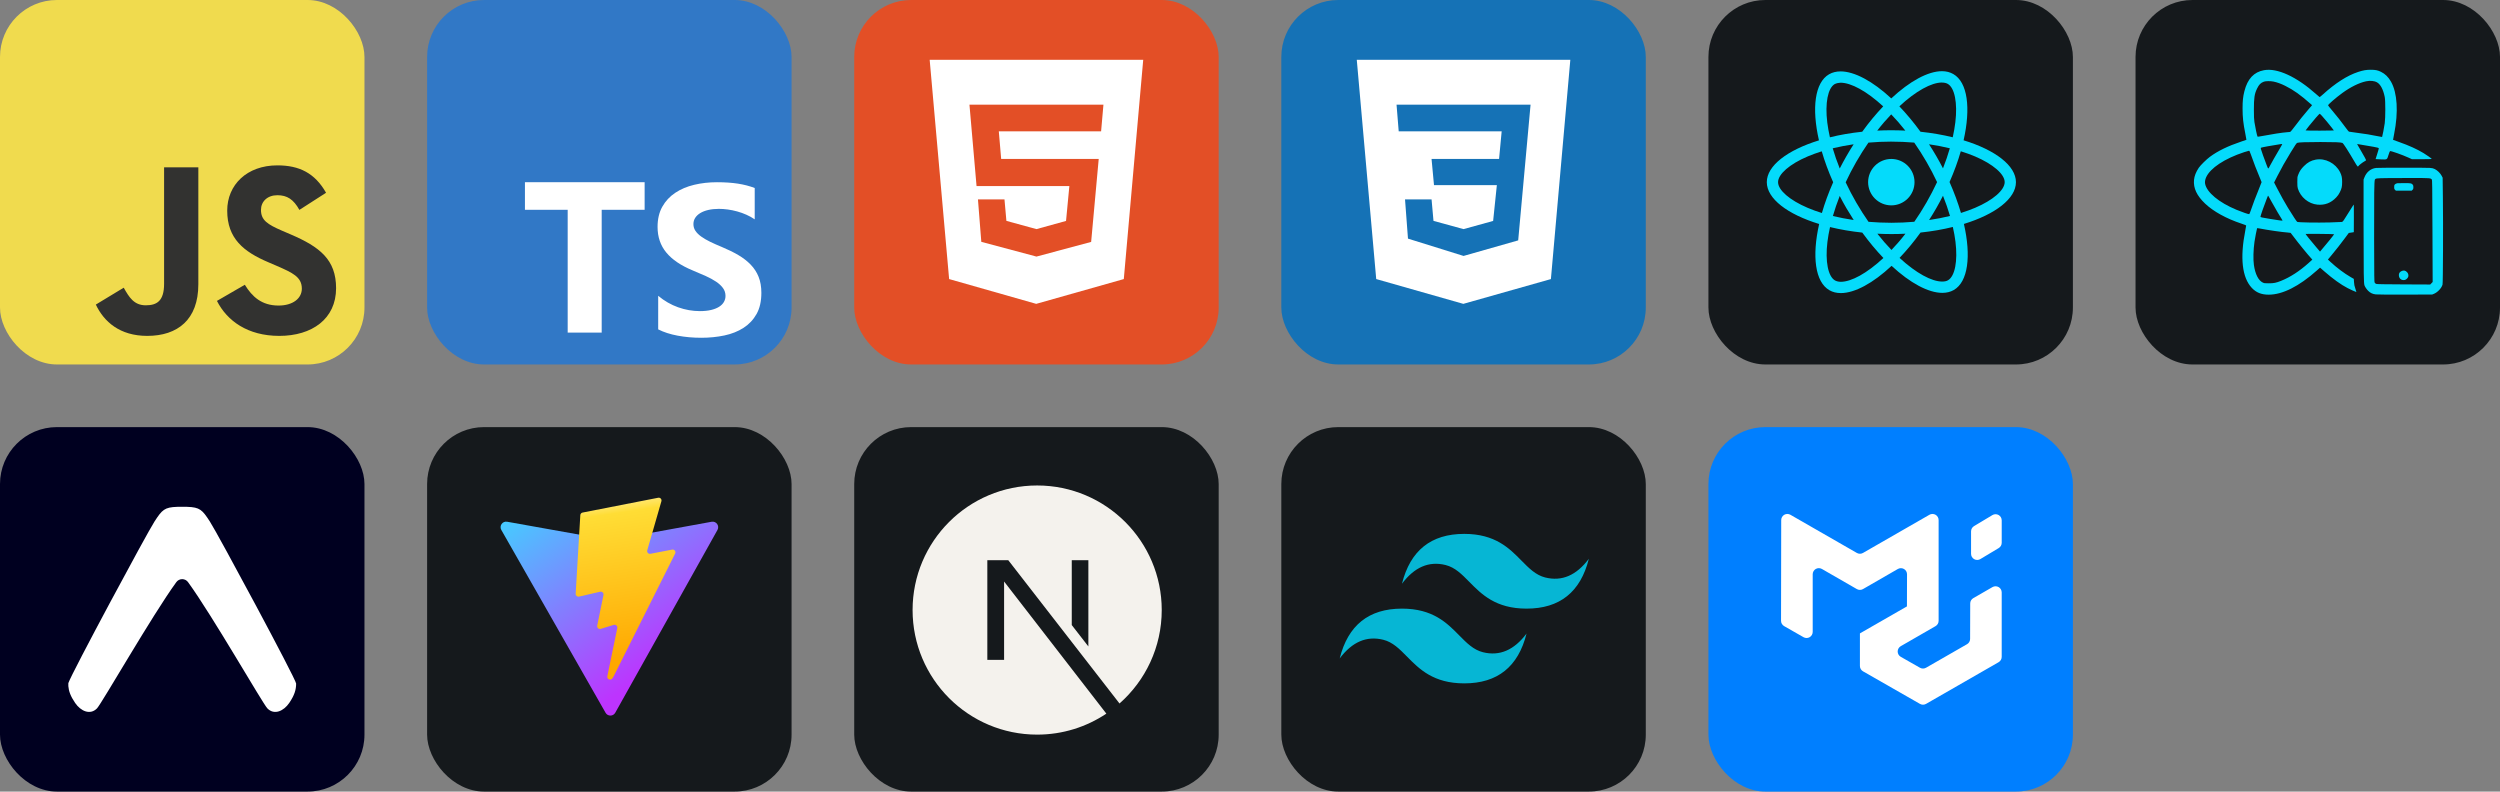 <svg width="329.25" height="104.25" viewBox="0 0 1756 556" 
        fill="none" xmlns="http://www.w3.org/2000/svg" xmlns:xlink="http://www.w3.org/1999/xlink" version="1.1">
        <rect x="0" y="0" width="1756" height="556" fill="#808080" stroke="none"/>
        <defs>
            






<linearGradient id="icon_7_linearGradient1" x1="50.342" y1="61.878" x2="139.707" y2="183.244" gradientUnits="userSpaceOnUse">
<stop stop-color="#41D1FF"/>
<stop offset="1" stop-color="#BD34FE"/>
</linearGradient>
<linearGradient id="icon_7_linearGradient2" x1="123.961" y1="52.441" x2="140.127" y2="163.337" gradientUnits="userSpaceOnUse">
<stop stop-color="#FFEA83"/>
<stop offset="0.083" stop-color="#FFDD35"/>
<stop offset="1" stop-color="#FFA800"/>
</linearGradient>



        </defs>
        
            <g transform="translate(0, 0)">
                <svg width="256" height="256" title="JavaScript" viewBox="0 0 256 256" fill="none" xmlns="http://www.w3.org/2000/svg">
<rect width="256" height="256" rx="40" fill="#F0DB4E"/>
<path d="M67.312 213.932L86.903 202.076C90.682 208.777 94.12 214.447 102.367 214.447C110.272 214.447 115.256 211.355 115.256 199.327V117.529H139.314V199.667C139.314 224.584 124.708 235.926 103.398 235.926C84.153 235.926 72.982 225.959 67.311 213.93" fill="#323230"/>
<path d="M152.381 211.354L171.969 200.013C177.126 208.434 183.828 214.62 195.684 214.62C205.653 214.62 212.009 209.636 212.009 202.762C212.009 194.514 205.479 191.592 194.481 186.782L188.468 184.203C171.111 176.815 159.597 167.535 159.597 147.945C159.597 129.901 173.345 116.153 194.826 116.153C210.12 116.153 221.118 121.481 229.022 135.4L210.291 147.429C206.166 140.04 201.7 137.119 194.826 137.119C187.78 137.119 183.312 141.587 183.312 147.429C183.312 154.646 187.78 157.568 198.09 162.037L204.104 164.614C224.553 173.379 236.067 182.313 236.067 202.418C236.067 224.072 219.055 235.928 196.2 235.928C173.861 235.928 159.426 225.274 152.381 211.354" fill="#323230"/>
</svg>
            </g>

            <g transform="translate(300, 0)">
                <svg width="256" height="256" title="TypeScript" viewBox="0 0 256 256" fill="none" xmlns="http://www.w3.org/2000/svg">
<rect width="256" height="256" rx="40" fill="#3178C6"/>
<path d="m248.83 257.92m-96.04-110.55v-19.37h-84.07v19.37h30.02v86.26h23.89v-86.26zm9.52 83.98q5.78 2.95 13.67 4.42 7.9 1.48 16.64 1.48 8.52 0 16.19-1.62 7.67-1.63 13.45-5.35 5.78-3.72 9.15-9.72 3.37-6 3.37-14.84 0-6.41-1.93-11.24-1.92-4.82-5.56-8.58-3.63-3.76-8.7-6.74-5.08-2.98-11.45-5.63-4.67-1.92-8.37-3.72-3.71-1.81-6.3-3.69-2.59-1.88-4-3.98-1.41-2.1-1.41-4.75 0-2.43 1.26-4.38 1.26-1.95 3.56-3.35 2.29-1.4 5.63-2.18 3.33-0.77 7.41-0.77 2.96 0 6.26 0.44 3.3 0.45 6.63 1.37 3.33 0.92 6.48 2.32 3.15 1.4 5.82 3.24v-22.03q-5.41-2.06-11.82-3.06-6.41-0.99-14.71-0.99-8.44 0-16 1.81-7.56 1.8-13.3 5.63-5.74 3.83-9.08 9.76-3.33 5.93-3.33 14.18 0 10.54 6.11 17.98 6.11 7.44 18.56 12.59 4.89 1.99 9.12 3.91 4.22 1.91 7.29 3.97 3.08 2.07 4.86 4.5 1.78 2.43 1.78 5.52 0 2.29-1.12 4.24-1.11 1.95-3.37 3.39-2.26 1.43-5.63 2.24-3.37 0.81-7.89 0.81-7.7 0-15.26-2.68-7.56-2.69-14.01-8.07z" fill="#FFFFFF"/>
</svg>
            </g>

            <g transform="translate(600, 0)">
                <svg width="256" height="256" title="HTML" viewBox="0 0 256 256" fill="none" xmlns="http://www.w3.org/2000/svg">
<rect width="256" height="256" rx="40" fill="#E34F26"/>
<path d="M53 42H203L189.357 196.021L127.836 213.429L66.664 196.014L53 42ZM103.221 111.643L101.564 92.229L173.414 92.25L175.057 73.521L80.943 73.5L85.929 130.714H151.114L148.786 155.186L128 160.929L106.893 155.143L105.55 140.071H86.914L89.271 169.864L128 180.221L166.421 169.914L171.736 111.65H103.221V111.643Z" fill="white"/>
</svg>
            </g>

            <g transform="translate(900, 0)">
                <svg width="256" height="256" title="CSS 3" viewBox="0 0 256 256" fill="none" xmlns="http://www.w3.org/2000/svg">
<rect width="256" height="256" rx="40" fill="#1572B6"/>
<path d="M53 42H203L189.357 196.021L127.836 213.429L66.657 196.014L53 42ZM175.071 73.521L80.929 73.5L82.45 92.229L154.771 92.243L152.95 111.643H105.521L107.236 130.021H151.393L148.779 155.186L127.993 160.929L106.879 155.143L105.536 140.071H86.893L88.964 167.607L128 179.771L166.379 168.843L175.071 73.521Z" fill="white"/>
</svg>
            </g>

            <g transform="translate(1200, 0)">
                <svg width="256" height="256" title="React.js" viewBox="0 0 256 256" fill="none" xmlns="http://www.w3.org/2000/svg" id="reactjs">
<style>
#reactjs {
    rect {fill: #15191C}

    @media (prefers-color-scheme: light) {
        rect {fill: #F4F2ED}
    }
}
</style>
<rect width="256" height="256" rx="40" fill="#15191C"/>
<path d="M144.76 127.948C144.76 132.271 143.044 136.417 139.988 139.474C136.932 142.532 132.786 144.25 128.464 144.252C124.139 144.252 119.992 142.534 116.935 139.477C113.877 136.419 112.159 132.272 112.159 127.948C112.159 123.625 113.876 119.479 116.932 116.422C119.988 113.364 124.133 111.646 128.456 111.644C132.78 111.644 136.927 113.361 139.985 116.419C143.043 119.477 144.76 123.624 144.76 127.948ZM164.069 50C154.254 50 141.414 57 128.427 69.119C115.448 57.066 102.6 50.146 92.793 50.146C89.803 50.146 87.083 50.824 84.728 52.173C74.702 57.955 72.456 75.973 77.633 98.584C55.438 105.439 41 116.398 41 127.948C41 139.542 55.51 150.53 77.772 157.333C72.638 180.032 74.928 198.079 84.976 203.854C87.309 205.218 90.007 205.859 93.011 205.859C102.819 205.859 115.667 198.859 128.653 186.726C141.632 198.786 154.48 205.706 164.288 205.706C167.277 205.706 169.997 205.05 172.352 203.701C182.371 197.926 184.624 179.908 179.447 157.29C201.562 150.494 216 139.512 216 127.948C216 116.354 201.49 105.366 179.228 98.548C184.361 75.871 182.072 57.809 172.024 52.027C169.705 50.685 167.015 50.007 164.069 50ZM164.032 57.948V57.992C165.673 57.992 166.993 58.312 168.101 58.918C172.957 61.703 175.065 72.298 173.424 85.926C173.03 89.28 172.389 92.817 171.601 96.426C164.601 94.705 156.974 93.385 148.946 92.532C144.133 85.933 139.139 79.94 134.107 74.69C145.716 63.898 156.617 57.977 164.04 57.955L164.032 57.948ZM92.793 58.094C100.172 58.094 111.124 63.985 122.761 74.719C117.759 79.969 112.772 85.926 108.032 92.525C99.96 93.378 92.326 94.698 85.333 96.448C84.517 92.875 83.912 89.419 83.481 86.094C81.804 72.473 83.875 61.885 88.688 59.063C90.073 58.407 91.604 58.13 92.793 58.094ZM128.391 80.333C131.708 83.746 135.026 87.567 138.307 91.737C135.099 91.592 131.818 91.49 128.5 91.49C125.146 91.49 121.828 91.562 118.583 91.737C121.792 87.567 125.109 83.753 128.391 80.333ZM128.5 99.481C133.896 99.481 139.27 99.729 144.556 100.159C147.517 104.403 150.404 108.931 153.182 113.722C155.895 118.389 158.359 123.128 160.605 127.911C158.359 132.687 155.895 137.464 153.219 142.13C150.448 146.943 147.582 151.522 144.615 155.766C139.306 156.225 133.925 156.48 128.5 156.48C123.104 156.48 117.73 156.225 112.444 155.802C109.483 151.558 106.596 147.023 103.818 142.24C101.105 137.573 98.641 132.833 96.395 128.05C98.604 123.259 101.105 118.476 103.781 113.802C106.552 108.99 109.418 104.425 112.385 100.181C117.694 99.715 123.075 99.467 128.5 99.467V99.481ZM101.995 101.333C100.245 104.082 98.495 106.897 96.862 109.792C95.221 112.635 93.69 115.494 92.231 118.352C90.299 113.569 88.658 108.8 87.302 104.155C91.969 103.061 96.891 102.084 101.995 101.333ZM154.932 101.333C160 102.084 164.885 103.01 169.559 104.155C168.247 108.764 166.606 113.503 164.747 118.25C163.289 115.406 161.757 112.541 160.08 109.69C158.44 106.831 156.69 104.046 154.94 101.333H154.932ZM177.267 106.255C180.796 107.349 184.15 108.567 187.293 109.886C199.922 115.282 208.089 122.341 208.089 127.941C208.052 133.541 199.885 140.628 187.256 145.987C184.194 147.3 180.84 148.481 177.376 149.582C175.334 142.597 172.666 135.32 169.355 127.853C172.636 120.437 175.261 113.197 177.267 106.241V106.255ZM79.595 106.284C81.622 113.284 84.298 120.554 87.616 128.014C84.334 135.429 81.695 142.67 79.697 149.626C76.168 148.532 72.814 147.307 69.707 145.98C57.078 140.606 48.911 133.541 48.911 127.941C48.911 122.341 57.078 115.239 69.707 109.886C72.77 108.574 76.124 107.393 79.595 106.284ZM164.747 137.493C166.679 142.283 168.32 147.059 169.676 151.697C165.009 152.842 160.08 153.811 154.976 154.541C156.726 151.806 158.476 148.984 160.117 146.097C161.757 143.253 163.281 140.351 164.747 137.493ZM92.231 137.639C93.69 140.497 95.221 143.348 96.898 146.206C98.575 149.05 100.289 151.835 102.039 154.541C96.971 153.797 92.085 152.864 87.412 151.726C88.724 147.132 90.372 142.378 92.224 137.631L92.231 137.639ZM171.667 159.419C172.483 163.014 173.125 166.477 173.519 169.795C175.196 183.416 173.125 194.003 168.312 196.832C167.241 197.489 165.848 197.766 164.207 197.766C156.828 197.766 145.876 191.881 134.239 181.141C139.241 175.891 144.228 169.941 148.968 163.349C157.04 162.489 164.674 161.169 171.667 159.419ZM85.406 159.492C92.406 161.198 100.033 162.518 108.061 163.371C112.874 169.97 117.869 175.964 122.9 181.206C111.27 192.02 100.354 197.941 92.931 197.941C91.327 197.904 89.971 197.576 88.899 196.978C84.043 194.207 81.935 183.605 83.576 169.977C83.97 166.623 84.619 163.094 85.406 159.492ZM118.656 164.158C121.865 164.304 125.146 164.406 128.464 164.406C131.818 164.406 135.135 164.333 138.38 164.158C135.172 168.329 131.854 172.143 128.573 175.57C125.255 172.143 121.937 168.329 118.656 164.158Z" fill="#04DBFB"/>
</svg>
            </g>

            <g transform="translate(1500, 0)">
                <svg width="256" height="256" title="React Native" viewBox="0 0 256 256" fill="none" xmlns="http://www.w3.org/2000/svg" id="reactnative">
<style>
#reactnative {
    rect {fill: #15191C}

    @media (prefers-color-scheme: light) {
        rect {fill: #F4F2ED}
    }
}
</style>
<rect width="256" height="256" rx="40" fill="#15191C"/>
<path fill-rule="evenodd" clip-rule="evenodd" d="M90.256 49.3C83.12 50.596 78.655 55.38 76.456 64.086C75.477 67.967 75.177 70.816 75.18 76.213C75.183 82.47 75.623 86.478 77.126 93.974C77.586 96.26 77.925 98.156 77.882 98.189C77.842 98.222 76.14 98.812 74.101 99.495C64.852 102.6 57.815 106.025 52.265 110.13C49.839 111.922 45.608 116.087 44.415 117.856C42.483 120.721 41.327 123.656 41.074 126.348C40.527 132.132 43.009 137.436 48.886 143.027C54.677 148.537 63.869 153.598 74.417 157.083C76.723 157.846 77.706 158.263 77.702 158.476C77.702 158.646 77.422 160.212 77.079 161.957C73.288 181.195 74.847 194.921 81.647 202.194C84.745 205.506 88.404 206.975 93.531 206.975C103.226 206.972 114.761 201.181 127.341 190.007L129.607 187.995L132.662 190.657C138.802 196.007 144.219 199.899 148.954 202.357C151.086 203.467 154.797 205.133 155.134 205.133C155.187 205.133 154.867 204.077 154.421 202.787C153.745 200.838 153.581 200.055 153.461 198.163L153.318 195.887L151.169 194.651C146.618 192.033 141.214 187.975 136.856 183.907L135.127 182.294L137.593 179.339C140.781 175.514 144.089 171.3 147.258 167.028L149.797 163.61L150.736 163.483C151.256 163.417 152.049 163.293 152.499 163.214L153.318 163.07L153.361 153.252C153.398 144.473 153.371 143.48 153.095 143.846C152.925 144.07 151.569 146.235 150.076 148.654C146.012 155.247 145.645 155.764 144.929 155.9C144.589 155.964 140.714 156.117 136.313 156.244C127.544 156.49 114.347 156.26 113.574 155.847C113.171 155.634 110.543 151.633 106.971 145.809C104.812 142.287 102.06 137.336 99.421 132.235L97.332 128.197L99.688 123.536C102.333 118.306 105.292 113.062 109.01 107.011C112.168 101.877 113.011 100.631 113.514 100.361C114.257 99.965 119.905 99.755 129.886 99.755C139.895 99.755 144.326 99.938 145.312 100.388C145.988 100.694 149.243 105.765 154.318 114.418C155.85 117.03 156.257 117.429 156.567 116.623C156.726 116.2 159.682 113.915 160.798 113.352C161.337 113.075 161.841 112.752 161.917 112.632C162.057 112.405 160.664 109.807 157.916 105.169C157.05 103.706 156.183 102.204 155.993 101.834L155.647 101.158L156.323 101.267C166.218 102.86 170.53 103.68 170.876 104.026C170.973 104.119 170.493 105.885 169.813 107.948C169.134 110.01 168.597 111.719 168.624 111.742C168.647 111.769 170.336 111.856 172.372 111.936C176.886 112.115 176.613 112.279 177.716 108.73C178.139 107.361 178.612 106.198 178.762 106.138C179.375 105.902 187.441 108.76 191.836 110.769L194.131 111.819H201.094C204.923 111.819 208.058 111.749 208.058 111.659C208.058 111.392 204.689 108.977 202.351 107.568C197.54 104.666 192.162 102.234 184.833 99.645C182.694 98.889 180.914 98.246 180.881 98.216C180.851 98.186 181.191 96.33 181.641 94.094C184.729 78.705 183.906 65.172 179.402 57.299C177.539 54.041 175.311 51.875 172.322 50.413C170.143 49.346 168.431 49.007 165.266 49C162.03 48.997 159.925 49.36 156.31 50.546C148.717 53.035 140.355 58.392 131.469 66.451C130.373 67.451 129.39 68.234 129.29 68.197C129.19 68.16 128.077 67.211 126.815 66.085C113.058 53.821 99.545 47.614 90.256 49.3ZM161.911 57.109C157.106 58.129 151.009 61.131 145.299 65.289C140.761 68.594 135.157 73.445 135.25 73.988C135.284 74.178 136.496 75.724 137.949 77.419C141.187 81.211 144.782 85.769 147.491 89.513C148.614 91.066 149.693 92.398 149.89 92.475C150.086 92.552 152.412 92.882 155.057 93.208C160.601 93.891 166.212 94.804 170.27 95.687C171.826 96.023 173.142 96.26 173.192 96.21C173.372 96.03 174.701 89.094 175.044 86.535C175.57 82.603 175.574 70.736 175.047 68.157C173.975 62.87 172.109 59.308 169.67 57.879C167.788 56.773 164.862 56.486 161.911 57.109ZM90.186 57.353C87.9 58.202 86.731 59.378 85.368 62.197C83.539 65.982 83.126 68.744 83.136 77.033C83.143 81.907 83.223 83.813 83.506 85.728C83.982 88.957 85.408 95.664 85.678 95.933C85.825 96.08 86.924 95.944 89.216 95.497C95.51 94.271 103.35 93.072 106.325 92.878C107.298 92.815 108.3 92.722 108.55 92.672C108.857 92.608 109.943 91.336 111.812 88.847C115.247 84.273 117.736 81.174 121.287 77.04L124.006 73.871L123.11 73.081C115.753 66.585 110.986 63.19 105.122 60.278C102.157 58.805 99.435 57.819 96.899 57.299C94.807 56.873 91.405 56.899 90.186 57.353ZM126.658 82.71C123.763 86.062 119.452 91.382 119.452 91.606C119.452 91.696 123.916 91.766 129.377 91.766C134.834 91.766 139.298 91.709 139.298 91.642C139.298 91.492 137.066 88.657 134.404 85.422C131.785 82.247 129.633 79.898 129.333 79.898C129.2 79.898 127.994 81.164 126.658 82.71ZM101.85 101.238C95.737 102.174 88.53 103.496 88.104 103.76C87.987 103.833 87.957 104.189 88.03 104.586C88.174 105.352 90.569 112.052 92.142 116.09C93.261 118.955 93.151 118.935 94.377 116.527C95.263 114.781 98.739 108.687 101.171 104.609C102.237 102.823 103.076 101.297 103.043 101.214C103.006 101.131 102.47 101.141 101.85 101.238ZM76.273 106.885C62.496 111.426 52.441 118.092 49.569 124.586C48.873 126.162 48.617 127.774 48.863 129.064C50.009 135.114 58.575 142.227 70.846 147.325C74.77 148.954 79.465 150.573 79.844 150.426C79.994 150.37 80.461 149.28 80.881 148.004C82.103 144.303 84.772 137.25 86.738 132.529C87.734 130.13 88.55 128.064 88.55 127.931C88.55 127.801 87.777 125.895 86.834 123.696C85.155 119.792 83.066 114.351 81.074 108.7C80.228 106.305 80.018 105.889 79.661 105.895C79.428 105.902 77.905 106.345 76.273 106.885ZM126.535 112.135C123.256 112.755 120.991 113.995 118.322 116.63C116.246 118.679 115.234 120.208 114.277 122.714C113.651 124.363 113.634 124.493 113.634 127.781C113.634 130.443 113.711 131.416 114.001 132.375C115.843 138.469 121.487 143.143 127.714 143.73C132.968 144.226 137.293 142.57 140.988 138.642C142.1 137.46 142.763 136.513 143.463 135.114C144.816 132.412 145.112 131.099 145.116 127.781C145.122 124.796 144.772 123.16 143.656 120.931C140.478 114.604 133.218 110.873 126.535 112.135ZM168.97 117.963C165.152 118.396 162.16 120.878 160.664 124.846L160.171 126.155L160.178 159.862C160.185 192.622 160.285 198.936 160.804 200.428C161.201 201.558 162.364 203.26 163.483 204.353C164.979 205.806 166.575 206.549 168.74 206.789C169.8 206.909 178.162 206.965 189.44 206.932L208.364 206.872L209.557 206.392C212.199 205.326 215.001 202.321 215.647 199.852C215.97 198.626 216.124 158.039 215.88 138.319L215.714 124.816L215.031 123.486C214.101 121.687 212.042 119.658 210.243 118.779C209.094 118.216 208.501 118.066 206.868 117.936C204.376 117.733 170.773 117.759 168.97 117.963ZM176.237 125.102C168.914 125.229 168.624 125.269 168.121 126.202C167.644 127.088 167.518 136.633 167.578 167.175C167.638 195.964 167.664 197.91 168.001 198.526C168.237 198.959 168.617 199.262 169.127 199.429C169.697 199.612 174.664 199.699 188.441 199.762L206.988 199.845L207.841 198.959L208.697 198.073L208.561 162.264C208.438 129.397 208.398 126.422 208.088 126.065C207.208 125.059 207.102 125.049 194.754 125.016C188.397 124.999 180.062 125.036 176.237 125.102ZM184.013 128.701C183.9 128.737 183.546 128.827 183.227 128.897C182.91 128.967 182.424 129.267 182.154 129.56C181.737 130.01 181.661 130.3 181.661 131.409C181.661 132.589 181.721 132.785 182.257 133.322L182.857 133.921H193.968L194.568 133.322C195.094 132.795 195.164 132.579 195.164 131.509C195.164 130.573 195.064 130.163 194.721 129.73C193.918 128.707 193.325 128.601 188.571 128.617C186.179 128.624 184.126 128.664 184.013 128.701ZM92.878 137.826C92.771 138.099 92.388 139.059 92.028 139.958C90.419 143.956 87.731 151.669 87.731 152.296C87.731 152.585 88.953 152.852 94.407 153.748C100.444 154.741 103.053 155.094 103.206 154.941C103.27 154.874 103.053 154.425 102.723 153.938C101.697 152.432 98.342 146.702 95.913 142.311C94.637 140.005 93.478 137.939 93.331 137.723C93.078 137.346 93.061 137.35 92.878 137.826ZM85.378 160.318C85.205 160.601 83.869 167.531 83.546 169.834C82.75 175.504 82.58 182.207 83.133 186.096C84.049 192.552 86.331 197.053 89.413 198.486C90.409 198.952 90.732 198.992 93.578 198.992C97.143 198.996 98.715 198.679 102.253 197.257C108.704 194.665 115.224 190.427 121.647 184.653L124.183 182.371L123.789 181.934C120.651 178.469 114.264 170.62 110.942 166.152C109.94 164.799 109.043 163.64 108.95 163.573C108.857 163.503 107.897 163.39 106.821 163.32C102.93 163.064 93.088 161.641 86.961 160.452C86.145 160.292 85.432 160.232 85.378 160.318ZM119.455 164.33C119.465 164.599 122.907 168.891 126.471 173.072L129.58 176.717L130.093 176.12C134.021 171.559 139.608 164.653 139.475 164.52C139.298 164.343 119.452 164.156 119.455 164.33ZM186.768 190.45C185.412 191.136 184.876 192.056 184.979 193.525C185.139 195.777 186.865 197.08 189.127 196.654C190.107 196.47 191.413 195.171 191.596 194.198C191.799 193.109 191.536 192.113 190.826 191.306C189.603 189.91 188.357 189.65 186.768 190.45Z" fill="#04DBFB"/>
</svg>
            </g>

            <g transform="translate(0, 300)">
                <svg width="256" height="256" title="Expo" viewBox="0 0 256 256" fill="none" xmlns="http://www.w3.org/2000/svg">
<rect width="256" height="256" rx="40" fill="#000020"/>
<path d="M48 181.92C48.287 185.453 49.533 189.007 52.787 193.773C56.653 199.433 63.293 202.54 68.14 197.553C71.407 194.187 106.767 132.38 123.807 108.953C124.274 108.284 124.897 107.737 125.621 107.359C126.345 106.981 127.15 106.784 127.967 106.784C128.783 106.784 129.588 106.981 130.312 107.359C131.037 107.737 131.659 108.284 132.127 108.953C149.167 132.38 184.527 194.187 187.793 197.553C192.64 202.54 199.28 199.433 203.147 193.773C206.947 188.207 208 184.307 208 180.133C208 177.293 152.933 74.813 147.387 66.28C142.053 58.08 140.427 56.293 131.407 56H124.527C115.507 56.293 113.88 58.073 108.54 66.28C103.113 74.633 50.2 173.08 48 179.827V181.92Z" fill="white"/>
</svg>
            </g>

            <g transform="translate(300, 300)">
                <svg width="256" height="256" title="Vite" viewBox="0 0 256 256" fill="none" xmlns="http://www.w3.org/2000/svg" id="vite">
<style>
#vite {
    rect {fill: #15191C}

    @media (prefers-color-scheme: light) {
        rect {fill: #F4F2ED}
    }
}
</style>
<rect width="256" height="256" rx="40" fill="#15191C"/>
<path d="M203.957 72.229L132.153 200.627C130.671 203.278 126.862 203.294 125.357 200.656L52.129 72.242C50.49 69.367 52.948 65.885 56.206 66.467L128.087 79.315C128.546 79.397 129.015 79.396 129.474 79.313L199.851 66.485C203.098 65.893 205.568 69.349 203.957 72.229Z" fill="url(#icon_7_linearGradient1)"/>
<path d="M162.328 49.614L109.191 60.026C108.317 60.197 107.671 60.938 107.618 61.826L104.349 117.031C104.272 118.332 105.467 119.341 106.736 119.048L121.53 115.634C122.914 115.315 124.165 116.534 123.88 117.926L119.485 139.449C119.189 140.897 120.549 142.136 121.964 141.706L131.101 138.93C132.518 138.5 133.879 139.742 133.579 141.192L126.594 175C126.157 177.115 128.97 178.268 130.143 176.455L130.927 175.244L174.226 88.833C174.951 87.386 173.701 85.736 172.112 86.043L156.884 88.982C155.452 89.258 154.235 87.925 154.639 86.525L164.578 52.07C164.982 50.668 163.76 49.334 162.328 49.614Z" fill="url(#icon_7_linearGradient2)"/>


</svg>
            </g>

            <g transform="translate(600, 300)">
                <svg width="256" height="256" title="Next.js" viewBox="0 0 256 256" fill="none" xmlns="http://www.w3.org/2000/svg" id="nextjs">
<style>
#nextjs {
    rect {fill: #15191C}
    path {fill: #F4F2ED}

    @media (prefers-color-scheme: light) {
        rect {fill: #F4F2ED}
        path {fill: #15191C}
    }
}
</style>
<rect width="256" height="256" rx="40" fill="#15191C"/>
<path d="M177.099 201.256C163.194 210.568 146.474 216 128.5 216C80.207 216 41 176.793 41 128.5C41 80.207 80.207 41 128.5 41C176.793 41 216 80.207 216 128.5C216 154.626 204.523 178.091 186.345 194.132L108.222 93.5H93.5V163.471H105.276V108.455L177.099 201.256ZM152.803 139.036L164.47 154.065V93.5H152.803V139.036Z" fill="#F4F2ED"/>
</svg>
            </g>

            <g transform="translate(900, 300)">
                <svg width="256" height="256" title="Tailwind CSS" viewBox="0 0 256 256" fill="none" xmlns="http://www.w3.org/2000/svg" id="tailwindcss">
<style>
#tailwindcss {
    rect {fill: #15191C}

    @media (prefers-color-scheme: light) {
        rect {fill: #F4F2ED}
    }
}
</style>
<rect width="256" height="256" rx="40" fill="#15191C"/>
<path d="M128.5 75C105.167 75 90.583 86.667 84.75 110C93.5 98.333 103.708 93.958 115.375 96.875C122.032 98.537 126.786 103.365 132.058 108.717C140.641 117.423 150.565 127.5 172.25 127.5C195.583 127.5 210.167 115.833 216 92.5C207.25 104.167 197.042 108.542 185.375 105.625C178.718 103.962 173.964 99.135 168.692 93.783C160.117 85.077 150.193 75 128.5 75ZM84.75 127.5C61.417 127.5 46.833 139.167 41 162.5C49.75 150.833 59.958 146.458 71.625 149.375C78.282 151.038 83.037 155.865 88.308 161.217C96.891 169.923 106.815 180 128.5 180C151.833 180 166.417 168.333 172.25 145C163.5 156.667 153.292 161.042 141.625 158.125C134.968 156.463 130.214 151.635 124.942 146.283C116.367 137.577 106.443 127.5 84.75 127.5Z" fill="#06B6D4"/>
</svg>
            </g>

            <g transform="translate(1200, 300)">
                <svg width="256" height="256" title="Material UI" viewBox="0 0 256 256" fill="none" xmlns="http://www.w3.org/2000/svg">
<rect width="256" height="256" rx="40" fill="#007FFF"/>
<path d="M181.646 152.489C182.299 152.113 182.843 151.572 183.221 150.919C183.601 150.266 183.801 149.524 183.803 148.769L183.88 123.853C183.882 123.097 184.082 122.355 184.461 121.702C184.842 121.049 185.388 120.508 186.044 120.133L199.542 112.363C200.196 111.989 200.938 111.793 201.692 111.795C202.448 111.797 203.189 111.997 203.843 112.376C204.497 112.752 205.04 113.293 205.419 113.945C205.796 114.599 205.994 115.341 205.994 116.096V161.395C205.993 162.152 205.793 162.896 205.413 163.552C205.033 164.207 204.487 164.751 203.83 165.128L152.854 194.41C152.204 194.783 151.467 194.979 150.717 194.979C149.967 194.979 149.23 194.783 148.579 194.41L108.576 171.534C107.917 171.158 107.369 170.615 106.987 169.959C106.606 169.301 106.406 168.555 106.406 167.795V144.952C106.406 144.926 106.432 144.913 106.458 144.926C106.484 144.939 106.509 144.926 106.509 144.894V144.868C106.509 144.849 106.522 144.836 106.535 144.823L139.486 125.9C139.511 125.88 139.499 125.835 139.466 125.835C139.461 125.835 139.456 125.834 139.452 125.832C139.447 125.83 139.443 125.826 139.44 125.822C139.438 125.819 139.436 125.815 139.434 125.81C139.433 125.806 139.433 125.801 139.434 125.796L139.499 103.405C139.502 102.647 139.304 101.901 138.927 101.243C138.549 100.586 138.004 100.039 137.348 99.66C136.693 99.281 135.95 99.082 135.194 99.082C134.438 99.082 133.695 99.281 133.04 99.66L108.557 113.778C107.903 114.153 107.163 114.351 106.409 114.351C105.656 114.351 104.915 114.153 104.262 113.778L79.694 99.634C79.04 99.258 78.299 99.061 77.544 99.062C76.79 99.063 76.049 99.262 75.396 99.64C74.743 100.017 74.2 100.559 73.822 101.212C73.444 101.865 73.244 102.606 73.243 103.36V143.835C73.243 144.589 73.045 145.33 72.668 145.984C72.292 146.638 71.751 147.182 71.098 147.561C70.447 147.939 69.707 148.14 68.954 148.142C68.2 148.144 67.458 147.948 66.804 147.574L53.17 139.779C52.511 139.403 51.963 138.859 51.581 138.203C51.199 137.544 50.998 136.795 51 136.033L51.123 65.295C51.125 64.541 51.325 63.802 51.703 63.15C52.08 62.498 52.622 61.956 53.274 61.579C53.927 61.202 54.666 61.002 55.42 61.001C56.173 60.999 56.914 61.194 57.568 61.568L104.262 88.39C104.915 88.766 105.656 88.963 106.409 88.963C107.163 88.963 107.903 88.766 108.557 88.39L155.238 61.568C155.892 61.194 156.634 60.998 157.388 61C158.144 61.002 158.885 61.202 159.539 61.581C160.193 61.959 160.737 62.503 161.115 63.157C161.489 63.812 161.685 64.553 161.683 65.308V136.065C161.683 136.821 161.489 137.564 161.108 138.222C160.728 138.878 160.183 139.421 159.526 139.798L135.081 153.877C134.423 154.256 133.878 154.802 133.499 155.46C133.121 156.115 132.922 156.86 132.924 157.617C132.925 158.374 133.125 159.118 133.505 159.774C133.888 160.431 134.439 160.975 135.1 161.35L148.585 169.029C149.235 169.397 149.97 169.59 150.717 169.59C151.469 169.589 152.209 169.391 152.861 169.016L181.646 152.482V152.489ZM184.474 89.016C184.474 89.776 184.674 90.523 185.056 91.18C185.44 91.838 185.993 92.382 186.657 92.756C187.319 93.129 188.068 93.322 188.828 93.313C189.588 93.303 190.332 93.094 190.984 92.704L203.908 84.954C204.545 84.572 205.072 84.031 205.438 83.385C205.806 82.737 206 82.005 206 81.26V65.476C205.998 64.715 205.796 63.969 205.412 63.312C205.028 62.655 204.476 62.112 203.814 61.738C203.151 61.364 202.402 61.171 201.641 61.181C200.881 61.189 200.136 61.399 199.484 61.788L186.567 69.538C185.927 69.919 185.398 70.46 185.03 71.107C184.664 71.756 184.473 72.488 184.474 73.232V89.016Z" fill="white"/>
</svg>
            </g>
    </svg>